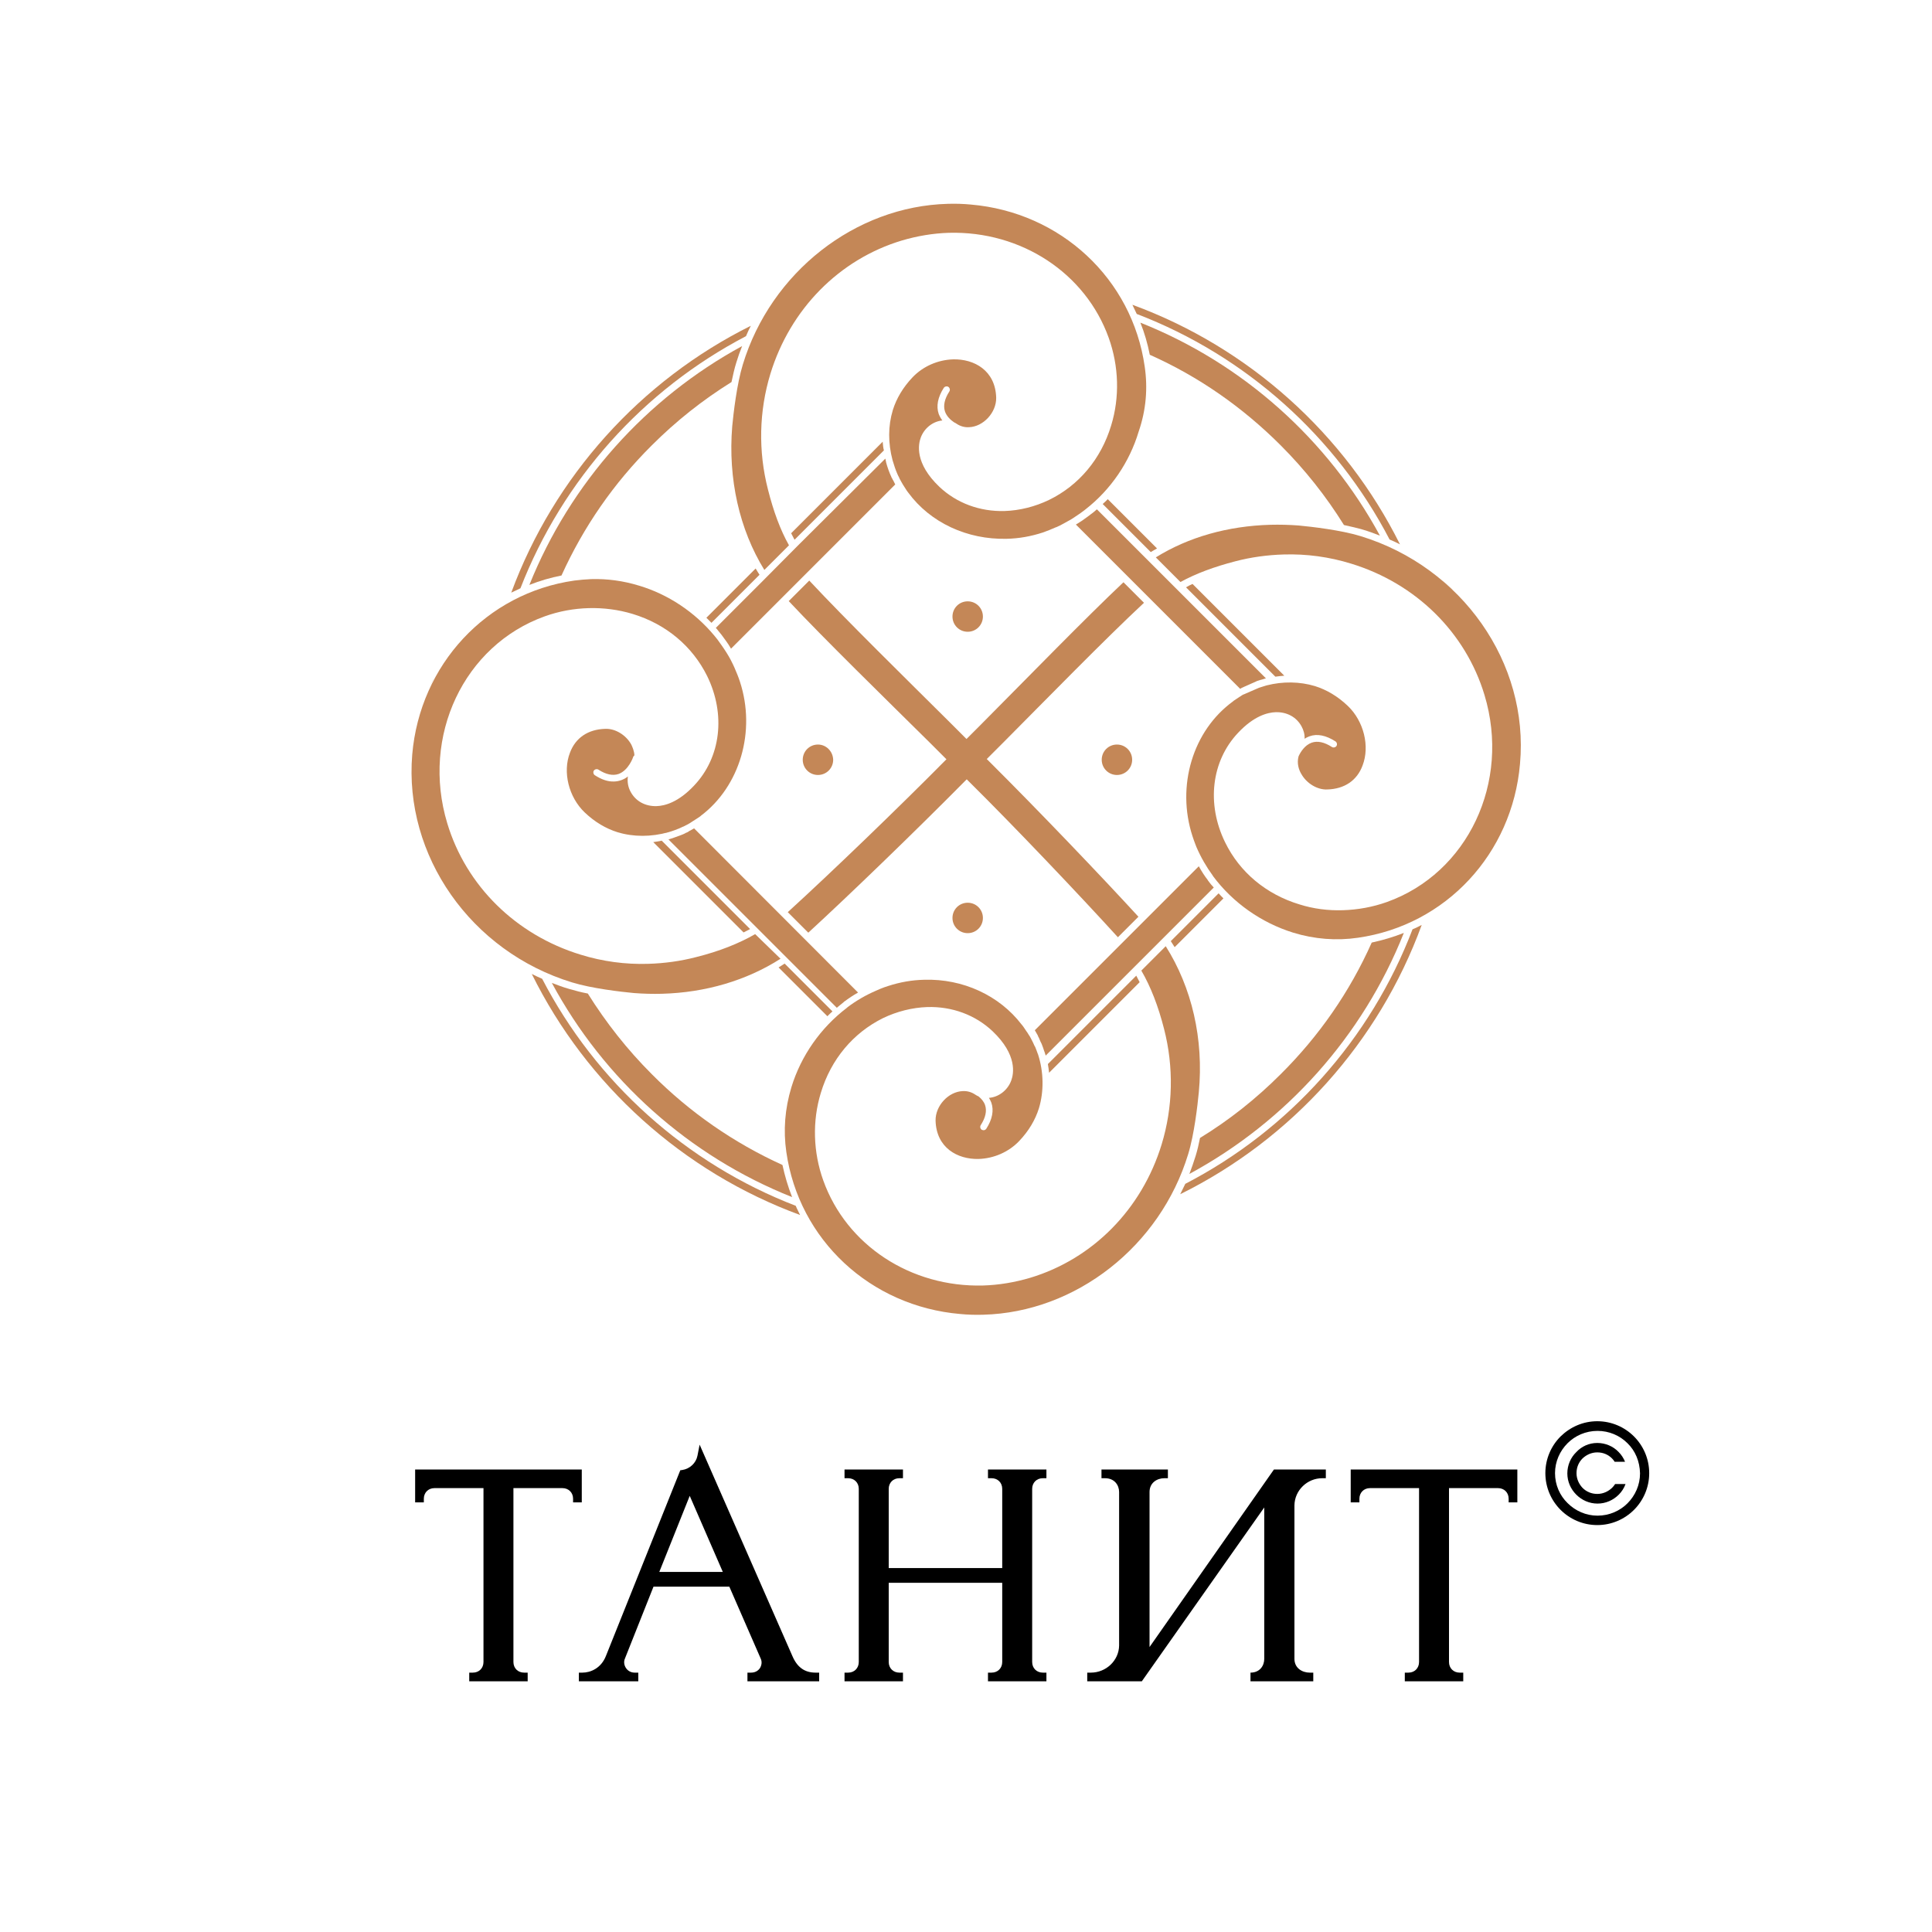 <?xml version="1.0" encoding="UTF-8"?> <svg xmlns="http://www.w3.org/2000/svg" width="144" height="144" viewBox="0 0 144 144" fill="none"> <path d="M72.126 44.82C71.496 44.82 70.992 45.324 70.992 45.954C70.992 46.584 71.496 47.088 72.126 47.088C72.756 47.088 73.26 46.584 73.26 45.954C73.26 45.324 72.756 44.82 72.126 44.82Z" fill="#C48757"></path> <path d="M83.25 55.494C82.62 55.494 82.116 55.998 82.116 56.628C82.116 57.258 82.62 57.762 83.25 57.762C83.88 57.762 84.384 57.258 84.384 56.628C84.384 55.998 83.88 55.494 83.25 55.494Z" fill="#C48757"></path> <path d="M72.126 67.284C71.496 67.284 70.992 67.788 70.992 68.418C70.992 69.048 71.496 69.552 72.126 69.552C72.756 69.552 73.26 69.048 73.26 68.418C73.26 67.788 72.756 67.284 72.126 67.284Z" fill="#C48757"></path> <path d="M61.722 18.288C62.064 18.036 62.424 17.802 62.784 17.586C62.424 17.802 62.064 18.036 61.722 18.288Z" fill="#C48757"></path> <path d="M55.602 25.056C55.71 24.786 55.836 24.534 55.962 24.282C47.754 28.368 41.31 35.496 38.106 44.172C38.34 44.064 38.556 43.956 38.79 43.848C41.94 35.748 47.952 29.052 55.602 25.056Z" fill="#C48757"></path> <path d="M88.344 88.236C88.218 88.506 88.092 88.758 87.966 89.01C96.264 84.906 102.762 77.706 105.966 68.94C105.75 69.048 105.516 69.174 105.282 69.264C102.15 77.472 96.066 84.24 88.344 88.236Z" fill="#C48757"></path> <path d="M40.41 72.954C40.158 72.846 39.888 72.72 39.636 72.594C43.722 80.856 50.904 87.354 59.634 90.558C59.526 90.324 59.4 90.108 59.31 89.874C51.138 86.724 44.406 80.658 40.41 72.954Z" fill="#C48757"></path> <path d="M103.572 40.212C103.842 40.32 104.094 40.446 104.346 40.572C100.242 32.346 93.096 25.902 84.402 22.716C84.51 22.95 84.618 23.166 84.726 23.4C92.862 26.514 99.576 32.544 103.572 40.212Z" fill="#C48757"></path> <path d="M48.582 80.064C46.746 78.228 45.162 76.212 43.812 74.052C43.326 73.962 42.858 73.836 42.426 73.71C41.976 73.584 41.544 73.422 41.13 73.26C45.018 80.478 51.354 86.166 59.04 89.226C58.734 88.452 58.5 87.66 58.32 86.832C54.684 85.176 51.408 82.908 48.582 80.064Z" fill="#C48757"></path> <path d="M95.454 33.192C97.254 34.992 98.838 36.99 100.17 39.132C100.656 39.24 101.142 39.348 101.574 39.474C102.006 39.6 102.438 39.762 102.852 39.924C98.964 32.76 92.646 27.09 84.996 24.048C85.302 24.804 85.536 25.614 85.698 26.442C89.334 28.062 92.61 30.348 95.454 33.192Z" fill="#C48757"></path> <path d="M95.454 80.064C93.618 81.9 91.62 83.484 89.442 84.816C89.352 85.284 89.244 85.734 89.118 86.148C88.974 86.616 88.812 87.066 88.65 87.498C95.868 83.592 101.574 77.238 104.634 69.534C103.86 69.84 103.068 70.074 102.24 70.254C100.602 73.926 98.316 77.22 95.454 80.064Z" fill="#C48757"></path> <path d="M48.582 33.192C50.4 31.374 52.38 29.808 54.522 28.476C54.63 27.972 54.738 27.468 54.882 27.018C55.008 26.604 55.152 26.19 55.314 25.794C48.168 29.682 42.516 35.982 39.456 43.596C40.23 43.29 41.022 43.056 41.85 42.894C43.488 39.276 45.738 36.018 48.582 33.192Z" fill="#C48757"></path> <path d="M60.966 55.494C60.336 55.494 59.832 55.998 59.832 56.628C59.832 57.258 60.336 57.762 60.966 57.762C61.596 57.762 62.1 57.258 62.1 56.628C62.082 55.998 61.578 55.494 60.966 55.494Z" fill="#C48757"></path> <path d="M61.722 18.288C62.064 18.036 62.424 17.802 62.784 17.586C62.424 17.802 62.064 18.036 61.722 18.288Z" fill="#C48757"></path> <path d="M82.188 37.566L85.77 41.148C85.914 41.058 86.076 40.968 86.238 40.878L82.566 37.206C82.44 37.332 82.314 37.458 82.188 37.566Z" fill="#C48757"></path> <path d="M95.058 50.436C95.274 50.4 95.508 50.382 95.724 50.364L88.884 43.524C88.722 43.596 88.542 43.686 88.398 43.776L95.058 50.436Z" fill="#C48757"></path> <path d="M53.028 46.422L56.61 42.84C56.52 42.696 56.412 42.534 56.322 42.372L52.65 46.044C52.776 46.17 52.902 46.296 53.028 46.422Z" fill="#C48757"></path> <path d="M65.79 32.922L58.968 39.744C59.058 39.906 59.13 40.068 59.22 40.23L65.88 33.57C65.826 33.372 65.808 33.138 65.79 32.922Z" fill="#C48757"></path> <path d="M48.69 62.766L55.422 69.498C55.584 69.408 55.746 69.336 55.908 69.246L49.32 62.658C49.104 62.712 48.906 62.73 48.69 62.766Z" fill="#C48757"></path> <path d="M62.046 75.384L58.482 71.82C58.338 71.91 58.176 72.018 58.032 72.108L61.668 75.744C61.794 75.618 61.92 75.492 62.046 75.384Z" fill="#C48757"></path> <path d="M78.192 79.956L84.942 73.206C84.852 73.044 84.78 72.882 84.69 72.72L78.102 79.308C78.138 79.524 78.174 79.74 78.192 79.956Z" fill="#C48757"></path> <path d="M87.264 70.146C87.354 70.29 87.462 70.452 87.552 70.596L91.188 66.96C91.062 66.834 90.936 66.708 90.828 66.582L87.264 70.146Z" fill="#C48757"></path> <path d="M73.152 53.964L72.036 55.08L70.794 53.838C67.608 50.67 63.036 46.188 60.318 43.272L58.788 44.802C61.398 47.592 65.952 52.038 69.372 55.422L70.542 56.592L70.344 56.79C67.032 60.138 61.938 65.052 58.716 67.986L60.246 69.516C63.306 66.708 68.184 61.992 71.856 58.284L72.054 58.086L72.252 58.284C75.582 61.578 80.424 66.672 83.322 69.858L84.852 68.328C82.062 65.286 77.418 60.426 73.746 56.772L73.548 56.574L74.736 55.386C77.886 52.218 82.35 47.646 85.266 44.928L83.736 43.398C80.964 46.008 76.536 50.562 73.152 53.964Z" fill="#C48757"></path> <path d="M53.37 47.646L53.136 47.358C53.082 47.286 53.01 47.232 52.956 47.16C53.01 47.232 53.082 47.286 53.136 47.358L53.37 47.646Z" fill="#C48757"></path> <path d="M49.482 62.082C49.59 62.064 49.68 62.028 49.788 62.01L49.968 61.956L49.788 62.01C49.698 62.046 49.59 62.064 49.482 62.082Z" fill="#C48757"></path> <path d="M90.036 65.628L90.018 65.592C89.766 65.268 89.55 64.926 89.352 64.566L77.13 76.788C77.202 76.914 77.274 77.04 77.346 77.166L77.364 77.202V77.22L77.418 77.328C77.436 77.346 77.436 77.364 77.454 77.4V77.418L77.472 77.436C77.472 77.454 77.49 77.472 77.49 77.49C77.508 77.526 77.526 77.58 77.544 77.616L77.562 77.652L77.58 77.688C77.598 77.706 77.598 77.742 77.616 77.76L77.634 77.796C77.706 77.976 77.778 78.174 77.832 78.354L77.85 78.39C77.886 78.48 77.904 78.588 77.94 78.678L84.384 72.234L86.958 69.66L90.468 66.15C90.324 66.006 90.18 65.826 90.036 65.628Z" fill="#C48757"></path> <path d="M66.366 31.482C66.312 31.788 66.294 32.094 66.294 32.418C66.294 32.094 66.312 31.788 66.366 31.482Z" fill="#C48757"></path> <path d="M83.178 30.096C83.214 29.826 83.232 29.556 83.25 29.268C83.232 29.556 83.214 29.826 83.178 30.096Z" fill="#C48757"></path> <path d="M66.618 35.892C66.6 35.856 66.582 35.802 66.546 35.766C66.528 35.712 66.492 35.658 66.474 35.622L66.456 35.604C66.456 35.586 66.438 35.568 66.438 35.55C66.276 35.208 66.15 34.848 66.042 34.452V34.434C66.024 34.344 66.006 34.254 65.988 34.182L59.454 40.68L56.88 43.272L53.352 46.8C53.424 46.872 53.496 46.962 53.55 47.034L53.784 47.322C53.892 47.466 54 47.61 54.126 47.79C54.252 47.97 54.378 48.15 54.486 48.348L66.726 36.108C66.69 36.036 66.654 35.964 66.618 35.892Z" fill="#C48757"></path> <path d="M32.4 50.436C32.202 50.778 32.04 51.138 31.878 51.498C32.04 51.138 32.202 50.796 32.4 50.436Z" fill="#C48757"></path> <path d="M45.036 61.632C44.82 61.524 44.622 61.398 44.424 61.254C44.622 61.398 44.82 61.524 45.036 61.632Z" fill="#C48757"></path> <path d="M51.732 61.74C51.606 61.812 51.498 61.884 51.372 61.938L51.354 61.956C51.336 61.974 51.318 61.974 51.3 61.992C51.246 62.028 51.174 62.064 51.102 62.082L51.084 62.1C51.066 62.118 51.03 62.118 51.012 62.136C50.922 62.172 50.85 62.208 50.76 62.244L50.706 62.262C50.508 62.334 50.31 62.406 50.112 62.478L49.932 62.532C49.896 62.55 49.86 62.55 49.824 62.568L56.286 69.03L58.86 71.604L62.37 75.114C62.532 74.97 62.712 74.844 62.874 74.7L62.91 74.664C63.252 74.412 63.594 74.178 63.954 73.98L51.732 61.74Z" fill="#C48757"></path> <path d="M89.226 63.144C89.37 63.504 89.55 63.846 89.748 64.188C89.55 63.846 89.37 63.504 89.226 63.144Z" fill="#C48757"></path> <path d="M109.8 61.596C109.638 61.902 109.476 62.19 109.278 62.478C109.476 62.19 109.638 61.902 109.8 61.596Z" fill="#C48757"></path> <path d="M107.118 42.948C107.532 43.272 107.928 43.614 108.306 43.992C107.928 43.632 107.532 43.272 107.118 42.948Z" fill="#C48757"></path> <path d="M87.858 44.064L85.284 41.49L81.756 37.962C81.612 38.088 81.45 38.232 81.288 38.34L81.198 38.412C81.018 38.538 80.856 38.664 80.676 38.79C80.64 38.808 80.604 38.844 80.568 38.862C80.55 38.88 80.532 38.88 80.514 38.898L80.478 38.916C80.388 38.97 80.298 39.042 80.19 39.096L92.43 51.336H92.448L92.502 51.3C92.52 51.282 92.592 51.246 93.654 50.778L93.672 50.76H93.69C93.708 50.76 93.942 50.67 94.05 50.652L94.284 50.58C94.302 50.58 94.338 50.562 94.356 50.562L87.858 44.064Z" fill="#C48757"></path> <path d="M89.73 64.188C89.748 64.206 89.748 64.224 89.766 64.243C89.748 64.243 89.748 64.206 89.73 64.188Z" fill="#C48757"></path> <path d="M56.286 69.624C55.062 70.326 53.622 70.902 51.894 71.334C50.724 71.64 49.518 71.802 48.312 71.838C46.602 71.892 44.892 71.658 43.272 71.154C38.448 69.678 34.74 66.024 33.336 61.362C31.374 54.864 34.578 48.096 40.608 45.936C42.714 45.18 45.054 45.126 47.142 45.756C49.644 46.512 51.606 48.168 52.704 50.382C54.108 53.244 53.73 56.448 51.732 58.554C50.562 59.796 49.554 60.066 48.924 60.084C48.096 60.102 47.394 59.724 47.016 59.04C46.8 58.662 46.746 58.248 46.8 57.87C46.656 57.996 46.476 58.086 46.278 58.158C46.116 58.212 45.936 58.248 45.756 58.248C45.306 58.266 44.838 58.104 44.334 57.78C44.226 57.708 44.19 57.546 44.262 57.438C44.334 57.33 44.496 57.294 44.604 57.366C45.162 57.726 45.666 57.834 46.098 57.69C46.854 57.42 47.196 56.43 47.196 56.412C47.214 56.358 47.25 56.322 47.286 56.304C47.268 55.962 47.142 55.692 47.052 55.494C46.656 54.774 45.846 54.288 45.108 54.324C43.83 54.36 42.894 54.99 42.48 56.106C41.922 57.546 42.39 59.418 43.578 60.552C44.334 61.272 45.162 61.758 46.026 62.028C47.214 62.388 48.528 62.388 49.824 62.028L50.004 61.974C50.184 61.92 50.364 61.848 50.544 61.776L50.598 61.758C50.688 61.722 50.76 61.686 50.832 61.65C50.868 61.632 50.886 61.614 50.922 61.614C50.976 61.578 51.048 61.56 51.102 61.524C51.12 61.506 51.138 61.506 51.174 61.488C51.318 61.416 51.462 61.326 51.624 61.218L51.678 61.182C51.858 61.074 52.038 60.948 52.2 60.84L52.218 60.822L52.236 60.804C55.152 58.608 56.358 54.504 55.152 50.814C55.044 50.472 54.9 50.13 54.738 49.752C54.702 49.662 54.666 49.59 54.63 49.518C54.576 49.41 54.522 49.302 54.468 49.194C54.27 48.816 54.036 48.456 53.784 48.096C53.676 47.952 53.568 47.79 53.46 47.646L53.226 47.358C51.786 45.63 49.806 44.298 47.628 43.65C46.458 43.29 45.252 43.128 44.064 43.164C43.65 43.182 43.218 43.218 42.804 43.272C36.252 44.208 31.302 49.536 30.726 56.232C30.096 63.774 35.1 70.92 42.642 73.224C44.1 73.674 46.296 73.926 47.25 74.016C47.952 74.07 48.654 74.088 49.338 74.07C52.596 73.98 55.638 73.08 58.176 71.46L56.286 69.624Z" fill="#C48757"></path> <path d="M86.886 70.524L85.068 72.342C85.77 73.548 86.328 74.988 86.76 76.68C87.498 79.542 87.426 82.53 86.58 85.302C85.104 90.126 81.45 93.834 76.788 95.238C75.636 95.58 74.448 95.778 73.278 95.814C67.878 95.958 63.09 92.808 61.362 87.984C60.606 85.878 60.534 83.556 61.182 81.45C61.938 78.948 63.594 76.986 65.808 75.888C66.852 75.384 68.004 75.096 69.12 75.06C70.974 75.006 72.702 75.654 73.98 76.86C75.834 78.624 75.564 80.028 75.366 80.55C75.096 81.27 74.43 81.774 73.71 81.828C73.782 81.936 73.836 82.062 73.89 82.188C74.088 82.764 73.962 83.43 73.512 84.132C73.458 84.204 73.386 84.24 73.314 84.24C73.26 84.24 73.224 84.222 73.17 84.204C73.062 84.132 73.026 83.97 73.098 83.862C73.458 83.304 73.566 82.8 73.422 82.368C73.332 82.098 73.134 81.882 72.936 81.72C72.864 81.684 72.774 81.648 72.702 81.594C72.414 81.396 72.09 81.306 71.766 81.324C70.686 81.36 69.714 82.422 69.732 83.52C69.786 85.554 71.37 86.418 72.936 86.382C74.088 86.346 75.186 85.86 75.96 85.05C76.68 84.294 77.166 83.466 77.436 82.602C77.814 81.342 77.796 79.902 77.364 78.57L77.346 78.534C77.292 78.372 77.22 78.192 77.148 78.012L77.13 77.994C77.112 77.958 77.094 77.922 77.076 77.886C77.058 77.832 77.022 77.778 77.004 77.724C76.986 77.706 76.986 77.67 76.968 77.652C76.95 77.598 76.914 77.562 76.896 77.508L76.878 77.49V77.472C76.806 77.328 76.734 77.202 76.644 77.076C76.608 77.004 76.554 76.932 76.5 76.86C76.446 76.788 76.41 76.716 76.356 76.644C76.302 76.554 76.23 76.464 76.158 76.374L76.14 76.356C74.484 74.196 71.766 72.936 68.886 73.026C67.968 73.044 67.068 73.206 66.186 73.494C66.006 73.548 65.808 73.62 65.592 73.71L65.304 73.836C64.548 74.16 63.828 74.574 63.162 75.078L63.126 75.114C61.182 76.59 59.706 78.678 58.986 81.036C58.5 82.638 58.374 84.258 58.608 85.86C59.544 92.412 64.872 97.362 71.568 97.938C72.126 97.992 72.702 98.01 73.278 97.992C80.19 97.812 86.472 92.88 88.56 86.022C89.01 84.564 89.262 82.368 89.352 81.414C89.73 77.436 88.83 73.602 86.886 70.524Z" fill="#C48757"></path> <path d="M101.412 39.96C99.954 39.51 97.758 39.258 96.804 39.168C96.102 39.114 95.382 39.096 94.68 39.114C91.512 39.204 88.578 40.032 86.148 41.544L87.984 43.38C89.136 42.75 90.486 42.246 92.088 41.832C93.258 41.526 94.464 41.364 95.67 41.328C97.38 41.274 99.09 41.508 100.71 42.012C105.534 43.488 109.242 47.142 110.646 51.804C112.608 58.302 109.404 65.07 103.374 67.23C102.312 67.608 101.214 67.806 100.098 67.842C98.982 67.878 97.884 67.734 96.858 67.41C94.356 66.654 92.394 64.998 91.314 62.784C89.91 59.922 90.288 56.718 92.286 54.612C93.456 53.37 94.464 53.1 95.094 53.082C95.922 53.064 96.624 53.442 97.002 54.126C97.164 54.414 97.254 54.738 97.236 55.062C97.344 54.99 97.452 54.936 97.596 54.882C98.172 54.666 98.838 54.81 99.54 55.26C99.648 55.332 99.684 55.494 99.612 55.602C99.54 55.71 99.378 55.746 99.27 55.674C98.712 55.314 98.208 55.206 97.776 55.35C97.254 55.53 96.93 56.052 96.786 56.376C96.642 56.916 96.822 57.402 96.984 57.672C97.38 58.392 98.19 58.878 98.928 58.842C100.206 58.806 101.142 58.176 101.556 57.06C102.114 55.62 101.646 53.748 100.458 52.614C99.702 51.894 98.874 51.408 98.01 51.138C96.876 50.796 95.616 50.778 94.41 51.084L94.176 51.156C94.068 51.192 93.834 51.264 93.834 51.264C93.834 51.264 92.79 51.714 92.718 51.75C92.7 51.75 92.682 51.768 92.664 51.768C92.592 51.804 92.538 51.84 92.466 51.894L92.376 51.948C92.214 52.056 92.07 52.146 91.944 52.236L91.926 52.254L91.908 52.272C88.902 54.45 87.66 58.59 88.884 62.334C88.938 62.514 89.01 62.694 89.082 62.892L89.172 63.126C89.496 63.882 89.91 64.602 90.396 65.268L90.414 65.304C91.89 67.284 94.014 68.778 96.39 69.516C97.974 70.002 99.612 70.128 101.214 69.894C107.766 68.958 112.716 63.63 113.292 56.934C113.976 49.41 108.954 42.264 101.412 39.96Z" fill="#C48757"></path> <path d="M85.32 27.324C84.384 20.772 79.056 15.822 72.36 15.246C71.802 15.192 71.226 15.174 70.65 15.192C63.738 15.372 57.456 20.304 55.368 27.162C54.918 28.62 54.666 30.816 54.576 31.77C54.252 35.694 55.116 39.474 56.97 42.48L58.806 40.644C58.158 39.492 57.654 38.124 57.24 36.486C56.502 33.624 56.574 30.636 57.42 27.864C58.896 23.04 62.55 19.332 67.212 17.928C68.364 17.586 69.552 17.388 70.722 17.352C76.122 17.208 80.91 20.358 82.638 25.182C83.394 27.288 83.466 29.61 82.818 31.716C82.062 34.218 80.406 36.18 78.192 37.26C77.148 37.764 75.996 38.052 74.88 38.088C73.026 38.142 71.298 37.494 70.02 36.288C68.166 34.524 68.436 33.12 68.634 32.598C68.904 31.896 69.534 31.41 70.236 31.338C70.128 31.194 70.038 31.032 69.966 30.852C69.768 30.276 69.894 29.61 70.344 28.908C70.416 28.8 70.578 28.764 70.686 28.836C70.794 28.908 70.83 29.07 70.758 29.178C70.398 29.736 70.29 30.24 70.434 30.672C70.56 31.032 70.848 31.302 71.118 31.482C71.172 31.5 71.226 31.536 71.28 31.572C71.568 31.77 71.892 31.86 72.216 31.842C73.296 31.806 74.268 30.744 74.25 29.646C74.196 27.612 72.612 26.748 71.046 26.784C69.894 26.82 68.796 27.306 68.022 28.116C67.302 28.872 66.816 29.7 66.546 30.564C66.186 31.752 66.186 33.03 66.528 34.308C66.636 34.668 66.744 35.01 66.888 35.334C66.906 35.37 66.906 35.388 66.924 35.406C66.942 35.46 66.96 35.496 66.996 35.55C67.014 35.586 67.032 35.622 67.05 35.676C67.122 35.82 67.212 35.964 67.302 36.126C67.392 36.27 67.482 36.414 67.59 36.576L67.698 36.72C69.336 38.952 72.09 40.23 75.024 40.158C75.942 40.14 76.842 39.978 77.724 39.69C78.03 39.582 78.354 39.456 78.714 39.294H78.732C78.822 39.258 78.912 39.204 79.002 39.168C79.092 39.114 79.182 39.078 79.272 39.024C79.38 38.97 79.488 38.898 79.596 38.844C79.668 38.808 79.74 38.772 79.794 38.736C79.92 38.664 80.046 38.574 80.154 38.502C80.208 38.466 80.262 38.43 80.316 38.394C80.478 38.286 80.658 38.16 80.82 38.034L80.91 37.962C82.782 36.504 84.186 34.452 84.87 32.166C85.428 30.546 85.554 28.926 85.32 27.324Z" fill="#C48757"></path> <path d="M30.942 109.53V111.978H31.59V111.708C31.59 111.258 31.914 110.916 32.382 110.916H36.036V123.876C36.036 124.326 35.712 124.668 35.244 124.668H34.974V125.316H39.33V124.668H39.06C38.61 124.668 38.268 124.344 38.268 123.876V110.916H41.922C42.372 110.916 42.714 111.24 42.714 111.708V111.978H43.362V109.53H30.942Z" fill="black"></path> <path d="M59.058 123.426L52.146 107.676L51.984 108.504C51.876 109.044 51.426 109.476 50.85 109.566L50.706 109.584L45.162 123.426C44.802 124.344 44.01 124.668 43.416 124.668H43.146V125.316H47.574V124.668H47.304C47.034 124.668 46.8 124.542 46.656 124.326C46.512 124.11 46.476 123.84 46.584 123.606L48.708 118.26H54.36L56.7 123.624C56.808 123.858 56.772 124.11 56.646 124.326C56.502 124.542 56.268 124.668 55.98 124.668H55.71V125.316H61.056V124.668H60.786C59.976 124.668 59.418 124.272 59.058 123.426ZM53.874 117.162H49.14L51.408 111.492L53.874 117.162Z" fill="black"></path> <path d="M73.638 110.178H73.908C74.358 110.178 74.7 110.502 74.7 110.97V116.874H66.24V110.97C66.24 110.52 66.564 110.178 67.032 110.178H67.302V109.53H62.946V110.178H63.216C63.666 110.178 64.008 110.502 64.008 110.97V123.876C64.008 124.326 63.684 124.668 63.216 124.668H62.946V125.316H67.302V124.668H67.032C66.582 124.668 66.24 124.344 66.24 123.876V117.972H74.7V123.876C74.7 124.326 74.376 124.668 73.908 124.668H73.638V125.316H77.994V124.668H77.724C77.274 124.668 76.932 124.344 76.932 123.876V110.97C76.932 110.52 77.256 110.178 77.724 110.178H77.994V109.53H73.638V110.178Z" fill="black"></path> <path d="M100.674 109.53V111.978H101.322V111.708C101.322 111.258 101.646 110.916 102.114 110.916H105.768V123.876C105.768 124.326 105.444 124.668 104.976 124.668H104.706V125.316H109.062V124.668H108.792C108.342 124.668 108 124.344 108 123.876V110.916H111.654C112.104 110.916 112.446 111.24 112.446 111.708V111.978H113.094V109.53H100.674Z" fill="black"></path> <path d="M94.95 109.53L85.68 122.76V111.204C85.68 110.502 86.256 110.178 86.778 110.178H87.048V109.53H82.098V110.178H82.368C83.07 110.178 83.412 110.7 83.412 111.204V122.652C83.394 123.768 82.44 124.668 81.306 124.668H81.036V125.316H85.104L94.23 112.356V123.642C94.23 124.146 93.906 124.668 93.204 124.668V125.316H97.884V124.668H97.614C97.074 124.668 96.48 124.344 96.48 123.642V112.194C96.498 111.078 97.434 110.178 98.55 110.178H98.82V109.53H94.95Z" fill="black"></path> <path d="M119.052 105.93C120.114 105.93 121.086 106.362 121.788 107.064C122.49 107.766 122.922 108.738 122.922 109.8C122.922 110.862 122.49 111.834 121.788 112.536C121.086 113.238 120.114 113.67 119.052 113.67C117.99 113.67 117.018 113.238 116.316 112.536C115.614 111.834 115.182 110.862 115.182 109.8C115.182 108.738 115.614 107.766 116.316 107.064C117.036 106.362 117.99 105.93 119.052 105.93ZM119.052 107.55C119.664 107.55 120.24 107.802 120.636 108.216C120.852 108.432 121.014 108.684 121.122 108.954H120.348C120.294 108.864 120.222 108.774 120.15 108.702C119.862 108.414 119.484 108.252 119.052 108.252C118.62 108.252 118.242 108.432 117.954 108.702C117.666 108.99 117.504 109.368 117.504 109.8C117.504 110.232 117.684 110.61 117.954 110.898C118.242 111.186 118.62 111.348 119.052 111.348C119.484 111.348 119.862 111.168 120.15 110.898C120.24 110.808 120.312 110.718 120.384 110.61H121.158C121.05 110.916 120.87 111.186 120.654 111.402C120.24 111.816 119.682 112.068 119.07 112.068C118.458 112.068 117.9 111.816 117.486 111.402C117.072 110.988 116.82 110.43 116.82 109.818C116.82 109.206 117.072 108.63 117.486 108.234C117.882 107.802 118.44 107.55 119.052 107.55ZM121.302 107.568C120.726 106.992 119.934 106.65 119.07 106.65C118.188 106.65 117.396 107.01 116.838 107.568C116.262 108.144 115.902 108.936 115.902 109.8C115.902 110.682 116.262 111.474 116.838 112.032C117.414 112.608 118.206 112.968 119.07 112.968C119.952 112.968 120.744 112.608 121.302 112.05C121.878 111.474 122.238 110.682 122.238 109.818C122.22 108.918 121.878 108.126 121.302 107.568Z" fill="black"></path> </svg> 